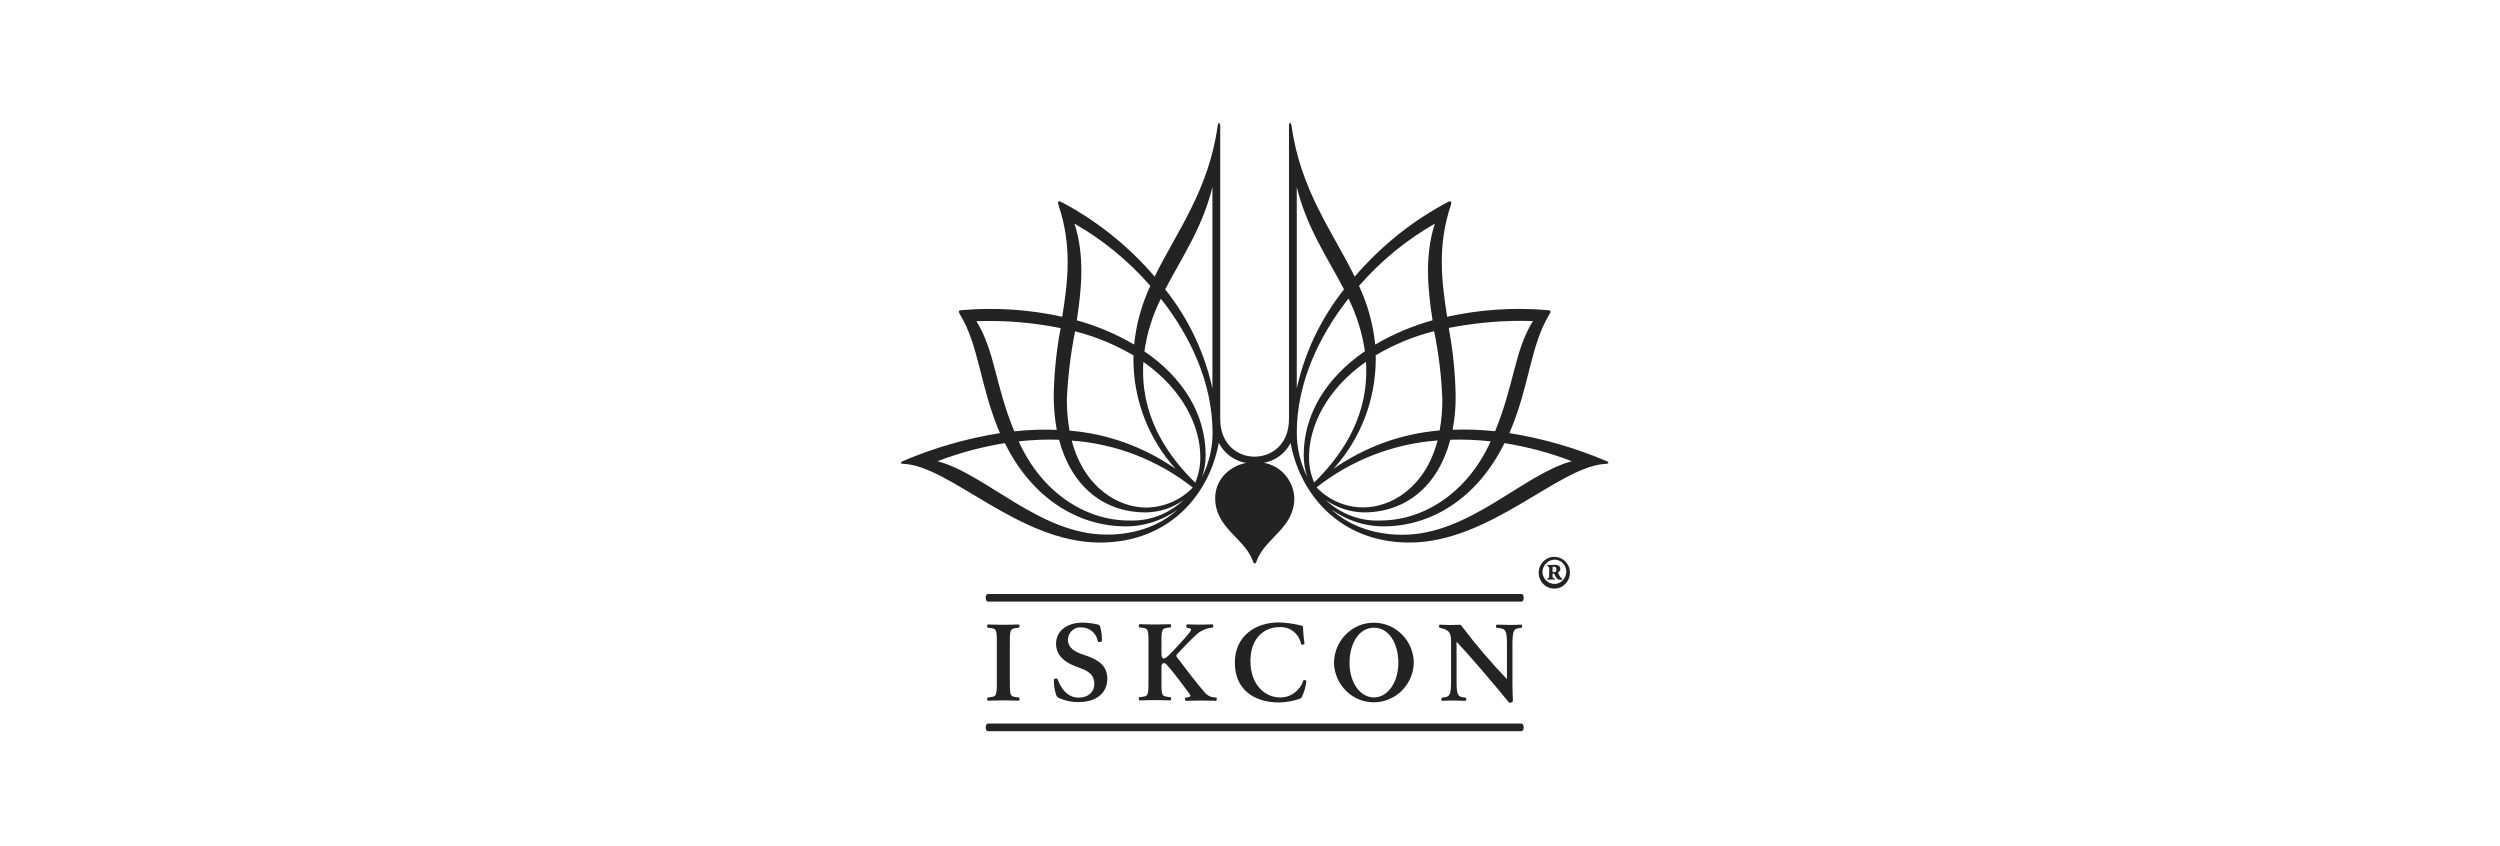 <svg width="272" height="92" viewBox="0 0 272 92" fill="none" xmlns="http://www.w3.org/2000/svg">
<g clip-path="url(#clip0_4_21784)">
<g clip-path="url(#clip1_4_21784)">
<path d="M166.782 34.929C164.755 38.21 164.771 41.794 162.665 46.916C161.125 46.756 159.585 46.692 158.045 46.756C158.281 45.523 158.391 44.275 158.375 43.027C158.328 40.562 158.076 38.098 157.621 35.681C160.638 35.089 163.702 34.833 166.782 34.929ZM156.929 43.491C156.929 44.611 156.835 45.731 156.631 46.836C152.498 47.172 148.522 48.612 145.096 50.997C148.035 47.748 149.669 43.491 149.685 39.074C149.685 38.93 149.685 38.802 149.669 38.658C151.665 37.474 153.802 36.593 156.034 36.033C156.536 38.498 156.835 40.994 156.929 43.491ZM143.242 53.029C147.045 50.036 151.618 48.276 156.411 47.924C155.044 53.125 151.288 55.206 148.318 55.206C146.401 55.206 144.578 54.422 143.242 53.029ZM148.648 40.418C148.648 45.892 145.631 49.908 142.975 52.501C142.598 51.605 142.409 50.661 142.425 49.684C142.425 46.388 144.311 42.371 148.616 39.362C148.648 39.714 148.648 40.066 148.648 40.418ZM141.844 49.524C141.844 50.325 141.969 51.125 142.236 51.877C141.482 50.405 141.089 48.756 141.089 47.092C141.089 41.666 143.494 36.593 146.715 32.48C147.611 34.289 148.208 36.225 148.506 38.21C144.374 41.042 141.844 44.995 141.844 49.524ZM144.248 54.406C145.458 55.254 146.904 55.718 148.365 55.75C153.001 55.75 156.474 52.837 157.794 47.844C159.255 47.796 160.732 47.86 162.194 48.02C162.194 48.036 162.178 48.036 162.178 48.036C159.632 53.653 154.871 56.63 150.188 56.63C148.004 56.726 145.866 55.926 144.248 54.406ZM156.112 24.334C154.996 27.791 155.326 31.376 155.861 34.849C153.676 35.457 151.586 36.337 149.622 37.489C149.402 35.281 148.805 33.12 147.862 31.104C150.219 28.399 153.016 26.095 156.112 24.334ZM140.995 19.949C142.048 24.638 144.405 27.967 146.228 31.488C143.635 34.753 141.828 38.594 140.995 42.707H141.089V19.949H140.995ZM144.578 55.206C146.291 56.55 148.381 57.27 150.534 57.27C155.656 57.27 160.701 54.278 163.686 48.212C166.185 48.612 168.652 49.268 171.009 50.181C165.682 51.621 159.884 58.182 152.592 58.182C149.245 58.182 146.542 57.046 144.766 55.334L144.578 55.206ZM140.366 47.908C141.309 53.669 145.725 59.031 153.346 59.031C162.146 59.031 169.642 50.693 174.702 50.469C175.079 50.453 175.079 50.277 174.781 50.164C171.386 48.724 167.851 47.7 164.221 47.124C166.421 42.051 166.468 37.633 168.589 34.177C168.778 33.873 168.746 33.777 168.401 33.745C164.739 33.425 161.046 33.665 157.448 34.465C156.835 30.544 156.379 26.703 157.856 22.302C157.966 21.966 157.904 21.806 157.558 21.966C153.692 23.998 150.251 26.767 147.391 30.096C144.986 25.199 141.482 20.686 140.524 13.692C140.461 13.26 140.241 13.292 140.241 13.692V45.587C140.241 48.388 138.324 49.684 136.501 49.684C134.678 49.684 132.761 48.372 132.761 45.587V13.708C132.761 13.308 132.541 13.276 132.478 13.708C131.519 20.686 128.015 25.215 125.626 30.096C122.766 26.751 119.309 23.998 115.459 21.966C115.129 21.806 115.051 21.95 115.161 22.302C116.654 26.719 116.198 30.544 115.569 34.465C111.971 33.665 108.278 33.425 104.616 33.745C104.286 33.777 104.255 33.873 104.428 34.177C106.549 37.633 106.612 42.051 108.796 47.124C105.166 47.7 101.615 48.724 98.236 50.164C97.938 50.293 97.938 50.469 98.315 50.469C103.359 50.677 110.871 59.031 119.671 59.031C127.308 59.031 131.708 53.669 132.651 47.908L132.494 47.94C133.106 49.348 134.426 50.293 135.935 50.405L135.951 50.309C133.876 50.533 132.211 52.133 132.211 54.181C132.211 57.446 135.354 58.502 136.281 60.967C136.344 61.127 136.375 61.303 136.516 61.303C136.658 61.303 136.674 61.143 136.752 60.967C137.695 58.502 140.822 57.446 140.822 54.181C140.728 52.101 139.109 50.421 137.082 50.309L137.098 50.405C138.606 50.293 139.926 49.348 140.539 47.94L140.366 47.908ZM115.396 35.697C114.941 38.114 114.689 40.578 114.642 43.043C114.642 44.291 114.752 45.539 114.972 46.772C113.432 46.708 111.892 46.756 110.352 46.932C108.246 41.81 108.262 38.226 106.235 34.945C109.299 34.833 112.364 35.089 115.396 35.697ZM116.968 36.049C119.199 36.609 121.336 37.505 123.332 38.674C123.332 38.818 123.316 38.946 123.316 39.09C123.316 43.507 124.966 47.764 127.905 51.013C124.479 48.628 120.504 47.188 116.371 46.852C116.166 45.748 116.072 44.627 116.072 43.507C116.182 40.994 116.481 38.514 116.968 36.049ZM124.699 55.222C121.729 55.222 117.974 53.125 116.606 47.94C121.399 48.276 125.972 50.053 129.775 53.045C128.439 54.422 126.616 55.206 124.699 55.222ZM124.401 39.378C128.706 42.387 130.592 46.404 130.592 49.7C130.608 50.661 130.419 51.621 130.042 52.517C127.386 49.925 124.369 45.907 124.369 40.434C124.369 40.066 124.369 39.714 124.401 39.378ZM124.511 38.226C124.794 36.225 125.406 34.289 126.302 32.496C129.524 36.593 131.928 41.682 131.928 47.108C131.928 48.772 131.535 50.405 130.781 51.893C131.048 51.141 131.174 50.341 131.174 49.54C131.174 44.995 128.644 41.042 124.511 38.226ZM122.829 56.63C118.146 56.63 113.385 53.653 110.839 48.036C110.839 48.02 110.824 48.02 110.824 48.02C112.285 47.86 113.746 47.796 115.224 47.844C116.544 52.837 120.016 55.75 124.652 55.75C126.129 55.734 127.559 55.27 128.769 54.406C127.166 55.926 125.014 56.726 122.829 56.63ZM125.155 31.104C124.212 33.12 123.615 35.281 123.395 37.489C121.431 36.337 119.341 35.457 117.156 34.849C117.691 31.36 118.021 27.791 116.905 24.334C120.016 26.111 122.798 28.399 125.155 31.104ZM131.912 19.949V42.707H132.006C131.174 38.594 129.382 34.753 126.774 31.488C128.596 27.951 130.954 24.638 132.006 19.949H131.912ZM128.251 55.318C126.475 57.03 123.772 58.166 120.425 58.166C113.134 58.166 107.335 51.605 102.008 50.181C104.381 49.268 106.832 48.612 109.331 48.212C112.316 54.278 117.361 57.27 122.484 57.27C124.636 57.27 126.742 56.534 128.439 55.206L128.251 55.318Z" fill="#232323"/>
<path d="M119.675 69.852C119.533 69.868 119.47 69.852 119.439 69.755C119.282 68.891 118.543 68.267 117.695 68.267C116.956 68.171 116.296 68.715 116.202 69.451C116.202 69.483 116.202 69.531 116.186 69.563C116.186 70.524 116.972 70.94 118.009 71.276C119.502 71.772 120.476 72.396 120.476 73.868C120.476 75.341 119.345 76.381 117.396 76.381C116.658 76.413 115.903 76.253 115.228 75.949C115.07 75.885 114.96 75.757 114.913 75.613C114.74 75.085 114.646 74.525 114.662 73.965C114.662 73.868 114.756 73.837 114.866 73.82C114.976 73.805 115.055 73.837 115.07 73.916C115.385 74.765 116.045 75.901 117.365 75.901C118.402 75.901 119.062 75.277 119.062 74.429C119.062 73.708 118.81 73.116 117.428 72.652C116.045 72.188 114.898 71.452 114.898 70.028C114.898 68.795 115.888 67.739 117.836 67.739C118.37 67.755 118.905 67.819 119.439 67.947C119.628 67.995 119.643 68.027 119.69 68.155C119.832 68.651 119.895 69.163 119.895 69.675C119.879 69.787 119.816 69.835 119.675 69.852Z" fill="#232323"/>
<path d="M141.973 73.995C142.083 74.011 142.146 74.059 142.13 74.123C142.067 74.715 141.894 75.307 141.643 75.835C141.596 75.931 141.517 75.995 141.407 76.027C140.684 76.283 139.93 76.412 139.16 76.427C136.442 76.427 134.352 75.035 134.352 72.09C134.352 69.226 136.567 67.721 139.129 67.721C139.962 67.737 140.779 67.865 141.58 68.058C141.737 68.09 141.753 68.121 141.769 68.266C141.784 68.618 141.816 69.242 141.926 69.994C141.942 70.074 141.894 70.106 141.769 70.138C141.627 70.154 141.564 70.138 141.549 70.058C141.329 68.922 140.307 68.138 139.176 68.234C137.62 68.234 136.049 69.354 136.049 71.914C136.049 74.571 137.683 75.883 139.27 75.883C140.417 75.899 141.439 75.147 141.8 74.043C141.8 73.995 141.863 73.979 141.973 73.995Z" fill="#232323"/>
<path d="M145.133 72.105C145.18 69.656 147.144 67.704 149.549 67.752C151.89 67.784 153.791 69.72 153.823 72.105C153.76 74.553 151.749 76.474 149.344 76.41C147.05 76.346 145.196 74.457 145.133 72.105ZM149.486 75.882C150.963 75.882 152.141 74.265 152.141 72.105C152.141 70.104 151.183 68.296 149.486 68.296C147.789 68.296 146.83 70.12 146.83 72.105C146.814 74.265 147.993 75.882 149.486 75.882Z" fill="#232323"/>
<path d="M108.455 72.089V74.41C108.455 75.738 108.345 75.77 107.764 75.85L107.497 75.882C107.418 75.898 107.402 75.978 107.402 76.074C107.418 76.17 107.434 76.25 107.512 76.234C107.512 76.234 108.581 76.202 109.162 76.202C109.744 76.202 110.812 76.234 110.812 76.234C110.891 76.234 110.922 76.17 110.922 76.074C110.938 75.978 110.907 75.882 110.828 75.882L110.561 75.85C109.98 75.77 109.87 75.738 109.87 74.41V69.769C109.87 68.44 109.98 68.408 110.561 68.328L110.828 68.296C110.907 68.28 110.922 68.2 110.922 68.104C110.922 68.008 110.891 67.944 110.812 67.944C110.812 67.944 109.744 67.976 109.162 67.976C108.581 67.976 107.512 67.944 107.512 67.944C107.434 67.944 107.402 68.008 107.402 68.104C107.387 68.2 107.418 68.296 107.497 68.296L107.764 68.328C108.345 68.408 108.455 68.44 108.455 69.769V72.089Z" fill="#232323"/>
<path d="M129.448 75.531C129.589 75.723 129.479 75.819 129.322 75.851L129.008 75.899C128.929 75.915 128.913 75.979 128.929 76.091C128.945 76.203 128.976 76.267 129.039 76.251C129.039 76.251 130.076 76.219 130.642 76.219C131.223 76.219 132.26 76.251 132.26 76.251C132.339 76.251 132.37 76.203 132.386 76.075C132.402 75.947 132.355 75.883 132.292 75.883C131.789 75.899 131.318 75.675 131.019 75.275C130.233 74.378 128.678 72.346 128.049 71.498C127.97 71.418 127.97 71.274 128.049 71.194L128.065 71.178C128.41 70.793 129.542 69.625 130.045 69.161C130.548 68.649 131.208 68.345 131.915 68.281C131.978 68.265 132.025 68.185 132.009 68.073C131.993 67.977 131.962 67.913 131.883 67.929C131.883 67.929 131.003 67.961 130.532 67.961C130.06 67.961 129.18 67.929 129.18 67.929C129.102 67.929 129.07 68.009 129.07 68.089C129.055 68.201 129.086 68.265 129.149 68.281L129.479 68.377C129.542 68.393 129.589 68.425 129.589 68.489C129.605 68.633 129.338 68.937 128.992 69.337C128.505 69.897 127.656 70.809 127.2 71.258C126.823 71.626 126.666 71.69 126.525 71.61C126.415 71.562 126.368 71.434 126.368 71.05V69.737C126.368 68.409 126.478 68.377 127.059 68.297L127.326 68.265C127.405 68.249 127.42 68.169 127.42 68.073C127.405 67.977 127.389 67.913 127.31 67.913C127.31 67.913 126.242 67.945 125.66 67.945C125.079 67.945 124.01 67.913 124.01 67.913C123.932 67.913 123.9 67.977 123.9 68.073C123.885 68.169 123.916 68.265 123.995 68.265L124.262 68.297C124.843 68.377 124.953 68.409 124.953 69.737V74.378C124.953 75.707 124.843 75.739 124.262 75.819L123.995 75.851C123.916 75.867 123.9 75.947 123.9 76.043C123.9 76.139 123.932 76.219 124.01 76.203C124.01 76.203 125.079 76.171 125.66 76.171C126.242 76.171 127.31 76.203 127.31 76.203C127.389 76.203 127.42 76.139 127.42 76.043C127.436 75.947 127.405 75.851 127.326 75.851L127.059 75.819C126.478 75.739 126.368 75.707 126.368 74.378V72.522C126.368 72.314 126.446 72.186 126.572 72.154C126.713 72.122 126.823 72.186 126.965 72.346C127.64 73.098 128.913 74.794 129.448 75.531Z" fill="#232323"/>
<path d="M158.348 69.688C159.904 71.321 162.308 74.153 164.131 76.378C164.209 76.474 164.288 76.49 164.445 76.426C164.587 76.362 164.602 76.314 164.602 76.202C164.571 75.578 164.555 74.986 164.555 74.425V70.184C164.555 68.712 164.665 68.424 165.247 68.344L165.514 68.312C165.592 68.296 165.608 68.216 165.608 68.12C165.608 68.024 165.577 67.944 165.498 67.96C165.027 67.992 164.571 67.992 164.257 67.992C163.927 67.992 163.345 67.976 162.874 67.96C162.795 67.96 162.764 68.024 162.764 68.12C162.748 68.216 162.795 68.312 162.858 68.312C163.832 68.36 163.958 68.568 163.958 70.184V74.089L164.052 73.993C162.261 72.137 160.595 70.184 159.039 68.12C158.961 68.008 158.945 67.96 158.804 67.976C158.097 68.008 157.389 68.008 156.682 67.96C156.604 67.944 156.572 68.024 156.572 68.12C156.557 68.216 156.588 68.296 156.667 68.312C157.609 68.504 157.877 68.792 157.877 69.784V74.025C157.877 75.498 157.767 75.786 157.185 75.866L156.918 75.898C156.839 75.914 156.824 75.994 156.824 76.09C156.824 76.186 156.855 76.266 156.934 76.25C157.405 76.218 157.861 76.218 158.175 76.218C158.505 76.218 158.945 76.234 159.417 76.25C159.495 76.25 159.527 76.186 159.527 76.09C159.542 75.994 159.511 75.898 159.432 75.898L159.165 75.866C158.584 75.786 158.474 75.498 158.474 74.025V69.624L158.348 69.688Z" fill="#232323"/>
<path d="M165.528 65.456C165.67 65.456 165.78 65.296 165.78 65.04C165.78 64.784 165.67 64.624 165.528 64.624H107.496C107.354 64.624 107.244 64.784 107.244 65.04C107.244 65.296 107.354 65.456 107.496 65.456H165.528Z" fill="#232323"/>
<path d="M165.528 79.556C165.67 79.556 165.78 79.396 165.78 79.139C165.78 78.883 165.67 78.723 165.528 78.723H107.496C107.354 78.723 107.244 78.883 107.244 79.139C107.244 79.396 107.354 79.556 107.496 79.556H165.528Z" fill="#232323"/>
<path d="M170.805 62.281C170.82 63.242 170.082 64.026 169.139 64.042C168.196 64.058 167.426 63.306 167.41 62.345C167.395 61.385 168.133 60.601 169.076 60.585C169.092 60.585 169.108 60.585 169.108 60.585C170.035 60.585 170.805 61.337 170.805 62.281ZM167.819 62.281C167.866 63.001 168.463 63.562 169.186 63.529C169.893 63.481 170.443 62.873 170.412 62.137C170.38 61.433 169.815 60.889 169.123 60.889C168.385 60.921 167.803 61.529 167.819 62.281ZM168.558 61.897C168.558 61.721 168.526 61.641 168.416 61.625H168.369C168.338 61.577 168.338 61.497 168.385 61.481C168.652 61.465 168.888 61.449 169.108 61.449C169.406 61.449 169.768 61.513 169.768 61.897C169.768 62.057 169.673 62.201 169.532 62.265C169.5 62.281 169.5 62.297 169.532 62.361C169.61 62.553 169.72 62.745 169.862 62.889C169.909 62.921 169.94 62.953 169.972 62.969C170.003 62.969 170.003 63.049 169.972 63.065C169.909 63.065 169.846 63.081 169.783 63.081C169.579 63.097 169.39 62.985 169.296 62.809L169.108 62.473C169.092 62.425 169.045 62.393 168.998 62.393C168.935 62.393 168.919 62.425 168.919 62.457V62.649C168.919 62.841 168.919 62.905 169.108 62.921L169.139 62.937C169.17 62.953 169.17 63.049 169.139 63.065C169.013 63.065 168.903 63.049 168.746 63.049C168.605 63.049 168.479 63.065 168.369 63.065C168.338 63.049 168.338 62.953 168.353 62.937L168.4 62.921C168.542 62.889 168.542 62.857 168.542 62.649L168.558 61.897ZM168.919 62.153C168.919 62.249 168.935 62.249 169.076 62.249C169.218 62.265 169.328 62.153 169.343 62.025C169.343 62.009 169.343 61.993 169.343 61.993C169.343 61.785 169.249 61.657 169.092 61.657C168.935 61.657 168.919 61.689 168.919 61.753V62.153Z" fill="#232323"/>
</g>
</g>
<defs>
<clipPath id="clip0_4_21784">
<rect width="272" height="92" fill="white"/>
</clipPath>
<clipPath id="clip1_4_21784">
<rect width="77" height="66.256" fill="white" transform="translate(98 13.372)"/>
</clipPath>
</defs>
</svg>
